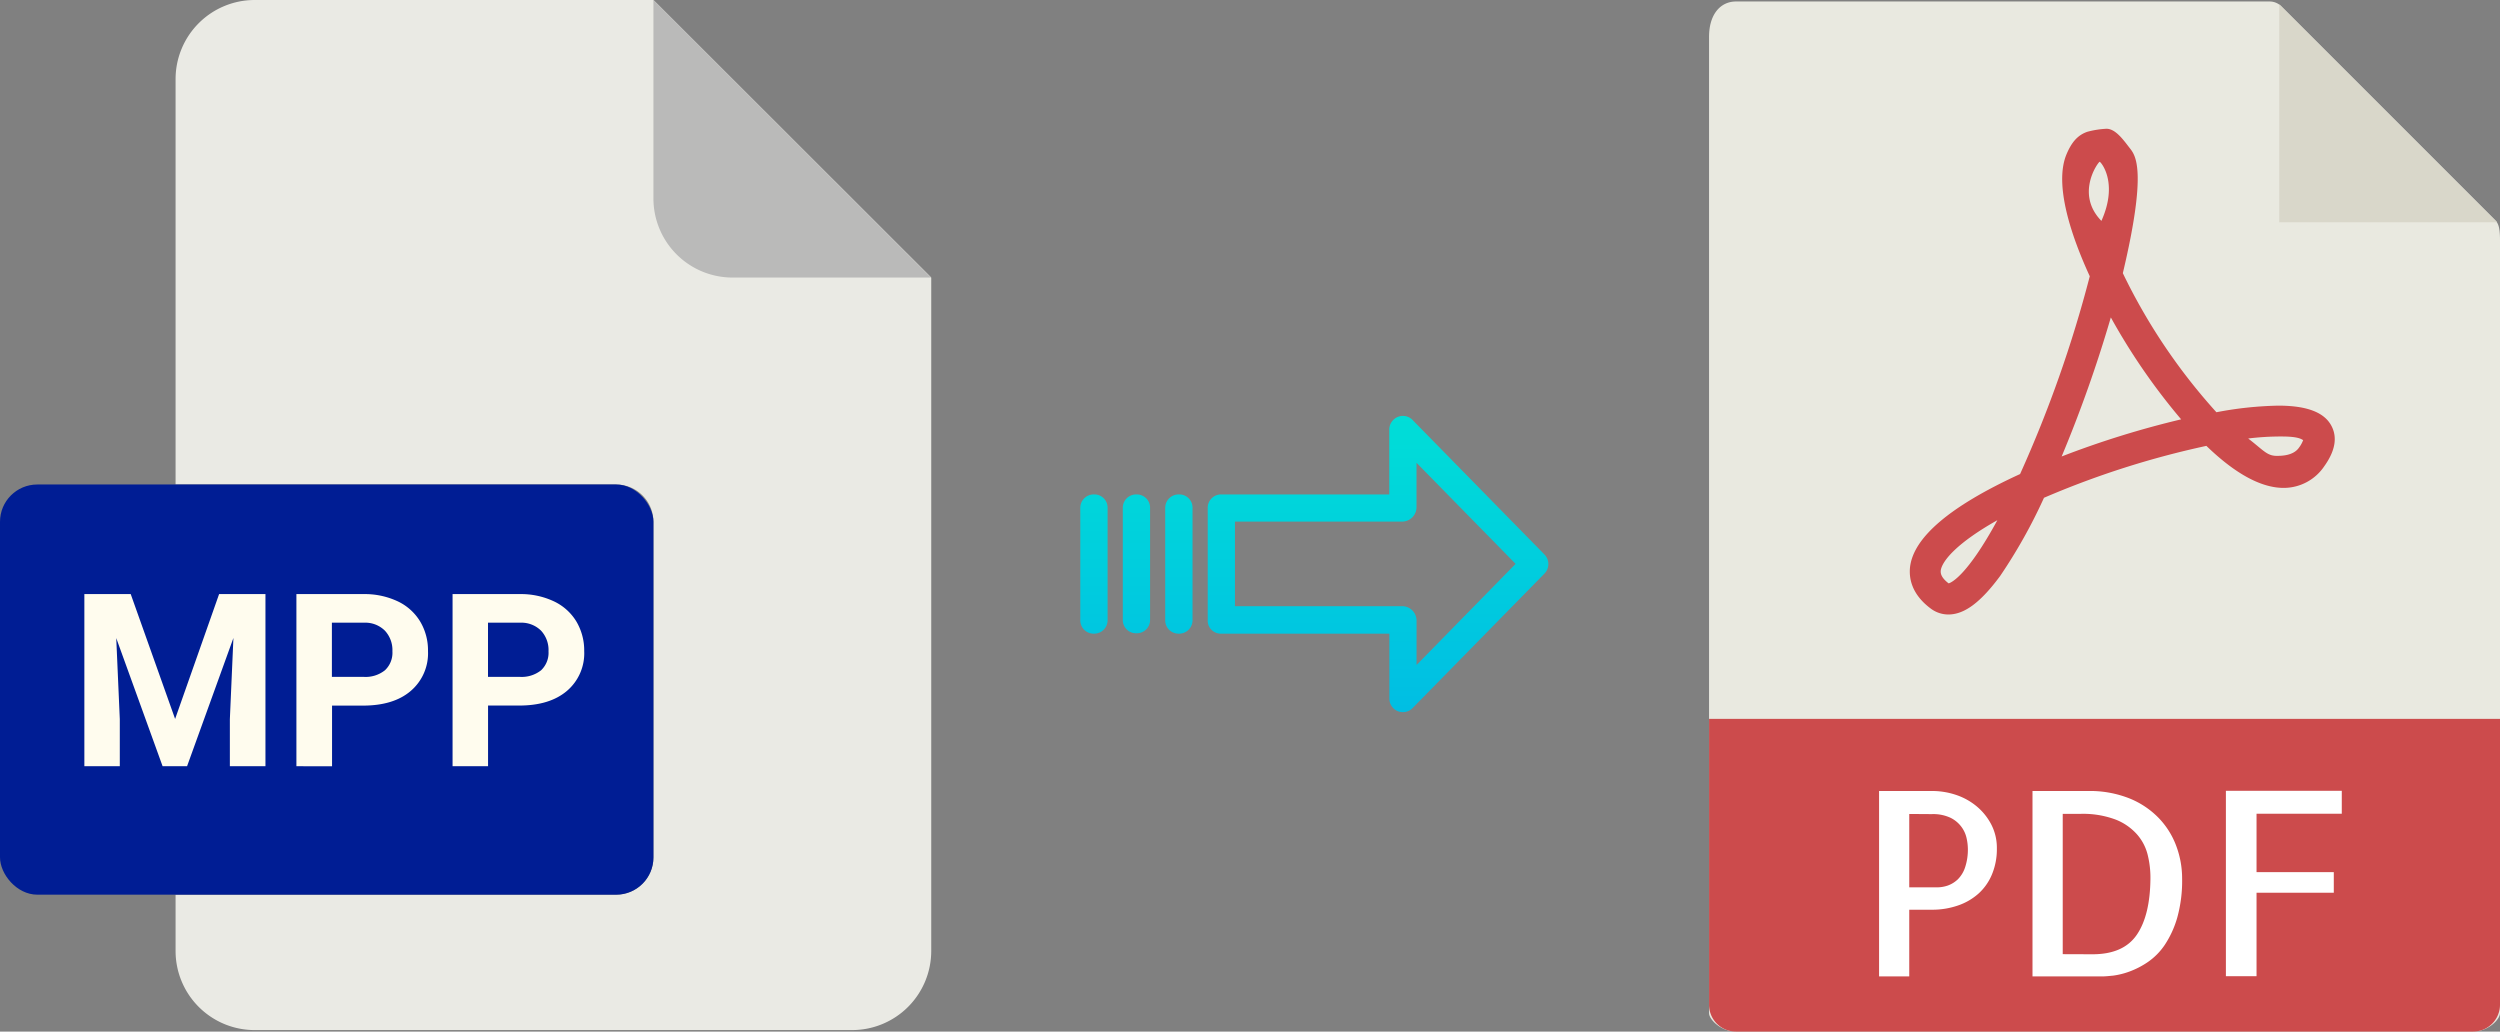 <svg xmlns="http://www.w3.org/2000/svg" xmlns:xlink="http://www.w3.org/1999/xlink" viewBox="0 0 485.4 200.29"><rect x="0" y="0" width="485.4" height="200.29" fill="#808080" stroke="none"/><defs><style>.cls-1{fill:#eaeae4;}.cls-2{fill:#babab9;}.cls-3{fill:#001d94;}.cls-4{fill:#fffcee;}.cls-5{fill:#e9e9e0;}.cls-6{fill:#d9d7ca;}.cls-7{fill:#cc4b4c;}.cls-8{fill:#fff;}.cls-9{fill:url(#linear-gradient);}.cls-10{fill:url(#linear-gradient-2);}.cls-11{fill:url(#linear-gradient-3);}.cls-12{fill:url(#linear-gradient-4);}</style><linearGradient id="linear-gradient" x1="267.54" y1="135.94" x2="267.54" y2="16.74" gradientTransform="matrix(1, 0, 0, -1, 0, 186.59)" gradientUnits="userSpaceOnUse"><stop offset="0" stop-color="#00efd1"/><stop offset="1" stop-color="#00acea"/></linearGradient><linearGradient id="linear-gradient-2" x1="228.89" y1="135.94" x2="228.89" y2="16.74" xlink:href="#linear-gradient"/><linearGradient id="linear-gradient-3" x1="220.64" y1="135.94" x2="220.64" y2="16.74" xlink:href="#linear-gradient"/><linearGradient id="linear-gradient-4" x1="212.4" y1="135.94" x2="212.4" y2="16.74" xlink:href="#linear-gradient"/></defs><title>mpp to pdf</title><g id="Layer_2" data-name="Layer 2"><g id="Layer_2-2" data-name="Layer 2"><path class="cls-1" d="M119.62,173.71H34.09v10.93A15.36,15.36,0,0,0,49.45,200h116a15.37,15.37,0,0,0,15.36-15.36V53.89L126.87,0H49.45A15.36,15.36,0,0,0,34.09,15.36V94.07h85.53a7.25,7.25,0,0,1,7.25,7.24h0v65.16A7.25,7.25,0,0,1,119.62,173.71Z"/><path class="cls-2" d="M180.76,53.89,126.87,0V38.53a15.36,15.36,0,0,0,15.36,15.36h38.53Z"/><rect class="cls-3" y="94.07" width="126.87" height="79.64" rx="7.24"/><path class="cls-4" d="M25.38,115.35,34,139.59l8.54-24.24h9v33.42H44.63v-9.14l.69-15.76-9,24.9H31.57l-9-24.88.69,15.74v9.14H16.38V115.35Z"/><path class="cls-4" d="M57.55,148.77V115.35h13a15.06,15.06,0,0,1,6.62,1.38,10.14,10.14,0,0,1,4.39,3.91,10.88,10.88,0,0,1,1.54,5.77,9.6,9.6,0,0,1-3.36,7.75Q76.42,137,70.47,137h-6v11.78Zm6.89-17.35h6.15a6,6,0,0,0,4.16-1.29,4.65,4.65,0,0,0,1.44-3.67,5.53,5.53,0,0,0-1.45-4,5.38,5.38,0,0,0-4-1.56H64.44Z"/><path class="cls-4" d="M87.87,148.77V115.35h13a15,15,0,0,1,6.62,1.38,10.17,10.17,0,0,1,4.4,3.91,11,11,0,0,1,1.54,5.77,9.58,9.58,0,0,1-3.37,7.75q-3.36,2.84-9.3,2.83h-6v11.78Zm6.88-17.35h6.15a6.05,6.05,0,0,0,4.17-1.29,4.68,4.68,0,0,0,1.43-3.67,5.52,5.52,0,0,0-1.44-4,5.42,5.42,0,0,0-4-1.56H94.75Z"/></g><g id="pdf"><path class="cls-5" d="M440.7.29H337.05c-2.89,0-5.22,2.34-5.22,6.88V196.72c0,1.24,2.33,3.57,5.22,3.57H480.17c2.89,0,5.23-2.33,5.23-3.57V46.64c0-2.48-.34-3.28-.92-3.87L442.92,1.21A3.18,3.18,0,0,0,440.7.29Z"/><polygon class="cls-6" points="442.54 0.83 442.54 43.15 484.86 43.15 442.54 0.83"/><path class="cls-7" d="M378.3,119.31h0a5.68,5.68,0,0,1-3.45-1.17c-3.72-2.78-4.22-5.89-4-8,.65-5.82,7.84-11.9,21.37-18.1a239.21,239.21,0,0,0,13.53-38.4c-3.56-7.75-7-17.82-4.5-23.72.88-2.07,2-3.65,4.05-4.34A17.55,17.55,0,0,1,409,25c1.8,0,3.38,2.31,4.5,3.74s3.44,4.19-1.33,24.3a113.75,113.75,0,0,0,18.17,27,70.12,70.12,0,0,1,12-1.28c5.6,0,9,1.31,10.37,4,1.14,2.22.67,4.82-1.4,7.72a9.49,9.49,0,0,1-7.92,4.25c-4.35,0-9.4-2.74-15-8.16a171.17,171.17,0,0,0-31.53,10.08,102.22,102.22,0,0,1-8.51,15.18C384.59,116.92,381.43,119.31,378.3,119.31ZM387.81,101c-7.63,4.29-10.74,7.82-11,9.8,0,.33-.13,1.19,1.54,2.47C378.91,113.11,382,111.69,387.81,101Zm48.7-15.86c2.92,2.24,3.63,3.37,5.53,3.37.84,0,3.22,0,4.32-1.58a5.49,5.49,0,0,0,.82-1.48c-.44-.23-1-.7-4.19-.7A51.07,51.07,0,0,0,436.51,85.14ZM409.84,61.63a256,256,0,0,1-9.55,27,178.91,178.91,0,0,1,23.2-7.21A121.54,121.54,0,0,1,409.84,61.63Zm-2.17-30.22c-.35.12-4.75,6.27.34,11.48C411.4,35.34,407.82,31.36,407.67,31.41Z"/><path class="cls-7" d="M480.17,200.29H337.05a5.21,5.21,0,0,1-5.22-5.22V139.58H485.4v55.49A5.22,5.22,0,0,1,480.17,200.29Z"/><path class="cls-8" d="M370.7,189.58h-5.86v-36h10.35a14.53,14.53,0,0,1,4.54.74,12.41,12.41,0,0,1,4,2.19,11.51,11.51,0,0,1,2.88,3.54,9.84,9.84,0,0,1,1.1,4.67,12.69,12.69,0,0,1-.93,5,10.33,10.33,0,0,1-2.59,3.74,11.58,11.58,0,0,1-4,2.34,15.26,15.26,0,0,1-5.18.83H370.7v13Zm0-31.54v14.25h5.37a6.57,6.57,0,0,0,2.13-.36,5.56,5.56,0,0,0,1.93-1.2,5.87,5.87,0,0,0,1.41-2.32,10.87,10.87,0,0,0,.54-3.68,10.08,10.08,0,0,0-.25-2,5.69,5.69,0,0,0-1-2.19,5.84,5.84,0,0,0-2.12-1.76,7.92,7.92,0,0,0-3.62-.71Z"/><path class="cls-8" d="M423.68,170.59a26.63,26.63,0,0,1-.95,7.59,19,19,0,0,1-2.42,5.28,12.49,12.49,0,0,1-3.3,3.34,16.19,16.19,0,0,1-3.54,1.83,14.87,14.87,0,0,1-3.12.79c-1,.1-1.65.16-2.1.16H394.63v-36h10.83a20.79,20.79,0,0,1,8,1.44,16.5,16.5,0,0,1,5.71,3.84,15.62,15.62,0,0,1,3.39,5.44A18,18,0,0,1,423.68,170.59ZM406.3,185.28q6,0,8.59-3.8t2.64-11A18.48,18.48,0,0,0,417,166a9.43,9.43,0,0,0-2.08-4,10.84,10.84,0,0,0-4.17-2.88,18.05,18.05,0,0,0-6.84-1.1h-3.41v27.24Z"/><path class="cls-8" d="M438.13,158v11.33h15v4h-15v16.21h-5.95v-36h22.5V158Z"/></g><g id="Layer_3" data-name="Layer 3"><path class="cls-9" d="M274.24,81.52a2.61,2.61,0,0,0-3.7,0,2.64,2.64,0,0,0-.8,1.91V96h-32.6a2.59,2.59,0,0,0-2.65,2.54v0l0,22a2.47,2.47,0,0,0,.78,1.79,2.56,2.56,0,0,0,1.87.7h32.62v12.59a2.64,2.64,0,0,0,1.63,2.46,2.57,2.57,0,0,0,1,.19,2.6,2.6,0,0,0,1.88-.79l25.6-26.11a2.65,2.65,0,0,0,0-3.71Zm.8,47.59v-8.63a2.8,2.8,0,0,0-2.7-2.78H239.78V101.27h32.55a2.8,2.8,0,0,0,2.7-2.78V89.86l19.24,19.62Z"/><path class="cls-10" d="M228.89,96h0a2.6,2.6,0,0,0-2.65,2.54v21.93a2.57,2.57,0,0,0,2.58,2.56h.07a2.6,2.6,0,0,0,2.65-2.54V98.53A2.56,2.56,0,0,0,229,96Z"/><path class="cls-11" d="M220.65,96h0A2.59,2.59,0,0,0,218,98.51v0l0,21.89a2.58,2.58,0,0,0,2.59,2.56h.06a2.59,2.59,0,0,0,2.65-2.54v0l0-21.89A2.58,2.58,0,0,0,220.71,96Z"/><path class="cls-12" d="M212.4,96h0a2.6,2.6,0,0,0-2.65,2.54v21.93a2.57,2.57,0,0,0,2.58,2.56h.07a2.6,2.6,0,0,0,2.65-2.54V98.53A2.56,2.56,0,0,0,212.47,96Z"/></g></g></svg>